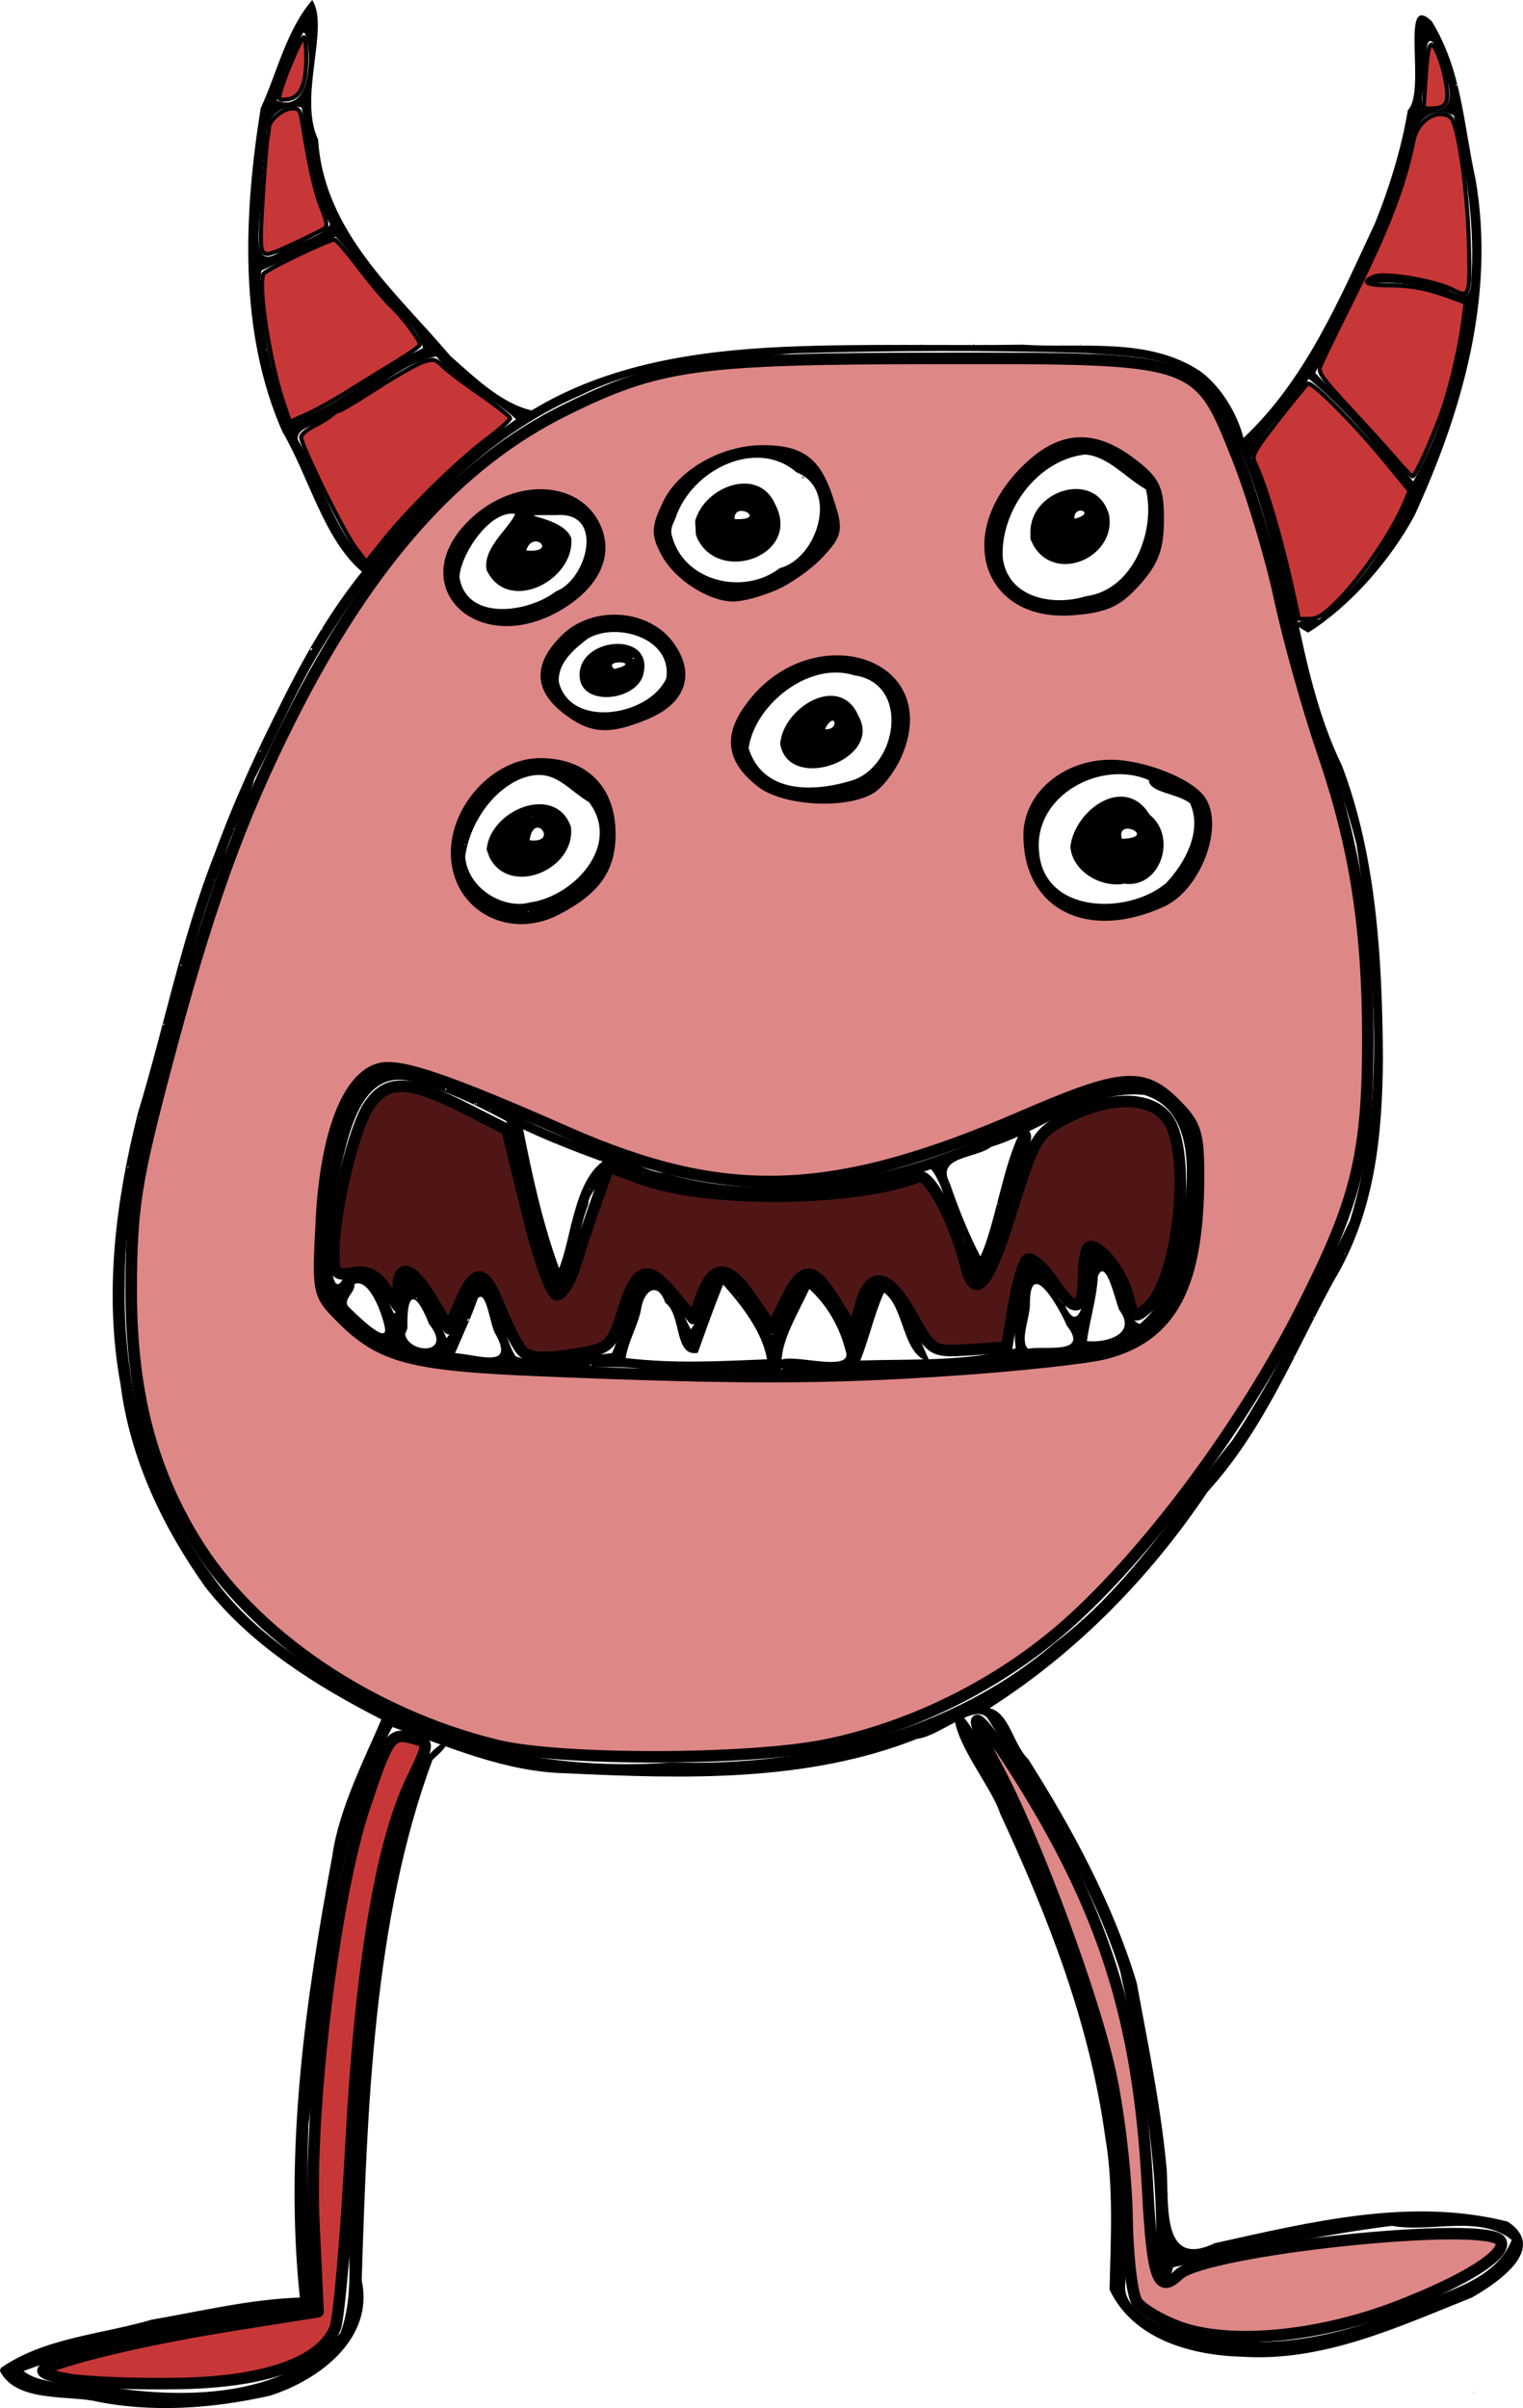 <svg xmlns="http://www.w3.org/2000/svg" width="203.494" height="321.693" viewBox="0 0 190.776 301.588"><path d="M.085 296.587c5.433-3.823 12.655-4.22 18.935-6.074 6.15-1.057 12.31-2.561 18.538-2.765-1.94-18.469.685-37.153 4.074-55.346.79-5.833 4.226-12.537 6.143-17.062-8.154-4.173-16.351-9.284-22.062-16.577-5.338-7.52-9.424-16.045-10.61-25.353-2.125-11.528-.562-23.152 2.161-33.98 3.307-10.821 5.407-21.853 9.662-32.62 1.865-5.043 3.504-8.808 5.95-14.01 3.703-7.62 7.07-14.469 12.456-21.198-4.78-4.07-6.617-11.848-9.962-17.545-5.545-12.565-4.812-27.372-2.715-40.502 2.05-4.397 3.17-9.717 6.453-13.555 2.228 3.38-1.775 12.148.738 17.476.741 11.558 9.719 19.032 16.588 27.126 3 2.634 6.375 5.95 10.17 6.796 9.473-5.768 20.62-7.48 31.747-7.965 9.931-.426 20.352-.123 29.76-.266 7.498.496 15.734-1.018 22.283 3.359 2.506 1.852 4.581 5.215 5.368 8.32 7.77-7.274 12.038-17.409 16.475-26.894 1.843-4.562 3.369-9.595 4.112-14.15 2.388-2.334-1.127-15.094 3.008-11.124 3.793 6.214 3.943 12.845 5.492 19.86 2.477 14.562-1.668 28.966-7.661 42.031-3.015 5.566-7.936 11.25-13.306 14.655-2.942-1.501-.695-1.5 1.343-1.633 5.251-4.112 8.891-9.97 11.568-16.038-3.866-4.988-8.143-10.264-12.85-14.11-2.248 3.317-5.932 6.59-7.196 9.901 5.652 12.252 5.427 26.38 11.356 38.55 4.297 11.326 5.047 24.176 5.128 36.615-.06 9.799-1.033 19.394-6.165 27.92-4.94 9.008-8.655 18.546-15.812 26.422-7.187 10.726-16.384 20.119-27.291 27.08 2.512.634 2.93 4.549 4.851 6.4 5.428 8.567 10.563 18.005 13.567 27.97 1.44 7.797 3.082 15.738 3.776 23.534.242 4.935-.491 12.21 6.035 9.096 11.887-2.623 24.497-5.787 36.681-2.689 5.112 3.402-1.349 7.697-4.488 9.5-9.256 3.686-18.576 8.08-28.806 7.416-6.37-.174-13.66-2.178-16.593-8.408.129-5.73.544-12.92-.542-19.108-1.961-14.31-7.138-27.522-13.163-40.511-1.062-3.398-6.23-9.37-5.705-12.974 2.472 1.272 4.336 7.207 6.115 9.591 5.547 12.633 11.234 25.357 13.592 38.93 1.772 7.569 2.087 16.123 1.66 23.584-.196 3.05 4.132 4.914 6.788 5.844 9.723 2.657 19.965.772 28.833-3.28 4.675-1.88 10.814-3.303 12.802-8.293-3.962-3.227-10.267-.862-15.004-1.77-9.129 1.152-18.602 3.237-27.42 5.202-.599 3.478-4.359.05-2.17-1.49.437-11.748-1.879-23.966-4.474-35.672-3.66-11.388-10.208-21.541-16.594-31.601-1.57-1.994-5.978 2.252-8.823 2.568-13.904 5.502-29.29 5.003-44.003 4.317-7.65-.165-14.774-3.355-21.722-5.794-8.17 15.198-8.22 33.133-10.517 49.86-.274 7.502-.169 15.747 1.252 22.821-5.018 1.065-11.061 1.455-16.45 2.695-6.924 1.165-13.949 2.83-20.495 5.277 2.287 1.927 8.21 1.594 11.737 2.163 9.397 1.307 21.298.943 27.967-6.939 2.413-6.585-.04-14.179 1.473-21.057.675-16.531 1.817-33.578 7.99-49.108 2.424-4.276 6.147-5.16 2.069-1.608-7.456 20.004-8.19 44.134-8.872 65.19 1.576 7.28-5.24 12.441-11.449 14.439-7.284 1.651-15.024 2.2-22.3.626-3.643-.62-9.61.087-11.561-3.691l.086-.37v-.003zm15.552-136.156c-.34 12.908 2.991 26.182 10.79 36.725 5.25 7.644 13.669 12.537 21.673 16.872 11.047 5.521 23.522 7.634 36.015 6.706 17.023.49 34.973-3.748 48.064-15.019 9.067-6.81 15.36-16.883 22.239-25.398 5.744-8.7 10.142-18.14 14.686-27.446 4.69-15.173 3.065-31.66.816-47.143-2.809-11.052-8.205-21.393-9.46-32.799-1.883-8.208-4.35-16.304-8.478-23.53-3.704-4.953-10.316-4.706-15.741-5.167-12.35-.393-24.77-.33-37.066.032-8.844.883-18.069 1.066-26.386 5.202-14.301 6.171-24.781 19.048-32.7 32.023-3.283 5.507-5.693 11.25-8.243 16.108-.596 2.664-2.927 6.614-3.779 9.861-2.525 6.48-4.015 11.673-5.654 18.51-3.023 11.24-6.753 22.413-6.776 34.463zm24.399-3.518c.709-7.344.747-15.734 5.815-21.723 2.912-2.262 7.125-.841 9.88.56 2.319.462 3.812 1.724 6.242 2.597 5.34 2.923 11.047 5.135 16.326 6.917 2.18.812 2.966 1.467 5.124 1.693 6.236 1.86 12.988 2.144 19.953.965 11.321-.925 21.503-6.005 31.846-10.861 4.724-2.273 11.707-1.618 13.695 3.921 2.544 6.888.413 14.562-1.305 21.29-2.873 6.06-9.717 7.723-15.873 7.655-16.297 2.687-32.74 1.515-49.228 1.816-7.911-1.523-15.957.858-23.826-.66-7.41-.574-16.153-3.359-18.533-11.175-.331-.985.1-1.999-.116-2.995zm.258 1.557c-.028-.127-.288.094 0 0zm1.176-2.945c-.21.97.034 7.515 1.542 4.534 2.219-3.097 5.264 2.003 6.27 4.312.779 1.198.265-8.274 3.401-3.014 1.5 1.902 2.314 4.119 3.243 6.239 1.899-2.248 1.826-6.224 4.12-7.727 2.776 2.306 2.77 7.249 4.546 10.002 3.565 1.248 8.264-.034 12.07-.403 1.304-2.759 1.917-7.51 4.316-10.077 2.903 1.096 4.162 4.41 5.54 7.092 1.729-2.007 1.659-5.902 3.521-7.38 2.395.681 2.55 2.961 3.843 4.117 1.302.73 2.524 5.448 3.256 3.42 1.212-2.332 1.867-5.794 4.045-6.966 2.532 2.003 4.14 4.986 5.822 7.687 1.606-2 .951-6.58 3.471-7.199 3.032 2.304 4.505 7.342 6.008 10.374-3.497-.664-3.13-6.851-5.749-8.646-1.233 2.724-1.855 5.72-2.97 8.5 6.453-.192 13.424.15 19.47-1.534-.497-3.285.582-7.408 1.42-10.854 2.615-.96 2.678 4.144 4.699 5.392 2.078 4.68 2.907-2.813 2.82-4.538-.16-4.194 2.785-.988 3.347.427 1.447 1.847 1.244 5.747 3.249 6.54 3.305-2.745 4.85-7.421 5.178-11.868.88-5.363 2.19-14.784-4.643-16.828-7.053-.665-12.711 4.556-19.141 6.503-1.84 1.453-6.985 1.2-5.208 4.509 1.035 3.092 2.522 6.731 3.85 9.22 1.789-3.708 2.84-11.564 5.068-15.734 3.697-1.048-1.74 7.421-1.56 9.622-1.144 3.097-1.515 7.336-3.411 9.704-2.227-1.155-1.143-5.139-2.922-7.055-1.397-2.289-1.763-5.52-3.351-7.463-11.527 3.761-24.12 4.735-35.614 1.047-5.303-1.919-10.442-3.664-15.488-6.051 1.152 5.813 2.443 11.778 4.507 17.417 1.537-3.704 1.851-11.056 5.712-13.551 1.929.857-2.248 3.843-2.05 5.55-1.57 3.827-1.228 8.265-3.727 11.463-2.689-1.09-1.07-5.237-2.675-7.443-1.141-4.932-2.171-10.022-3.879-14.463-4.022-2.173-8.175-4.097-12.11-5.022-5.781-1.333-7.492 5.998-8.468 10.228-.727 3.37-1.084 6.302-1.368 9.917zm27.074-1.208c.24.08-.234.162 0 0zm25.501 8.971c.236.168-.236.168 0 0zm31.548-14.59c.236.167-.235.167 0 0zm-82.037 14.855c1.051 1.056 5.304 5.247 4.609 2.526-.368-1.773-2.006-6.095-3.775-5.246.162.983-1.349 1.769-.834 2.72zm1.524-4.241c.24-.08-.234-.162 0 0zm3.268-25.1c-.155-.287-.189.189 0 0zm2.384 32.921c.24-.08-.234-.162 0 0zm.078.23c.838 2.244 5.92 2.175 2.924-1.555-1.407-3.59-2.815-4.78-2.7.538-.075.343-.34.64-.224 1.017zm1.368-4.666c.236-.168-.235-.168 0 0zm.205-1.446c.114-.228-.307-.109 0 0zm3.48-24.665c.219-.217-.263-.45 0 0zm1.143 32.878c3.016.229 7.553 2.018 5.031-2.443-.652-1.042-1.118-5.636-2.192-4.406-.813 2.35-1.892 4.616-2.84 6.849zm1.52-4.007c.713-.399-.153-.314 0 0zm.842-27.079c.214-.256-.116-.263 0 0zm.27-.042c.387-.165-.306-.234 0 0zm.296 32.642c.247-.244-.24-.36 0 0zm1.486-31.894c.138-.26-.149-.062 0 0zm8.45 4.137c-.028-.126-.287.094 0 0zm1.671 10.19c.138-.26-.148-.06 0 0zm2.327-4.45c.234-.163-.24-.08 0 0zm.135 22.083c.277-.142-.385-.266 0 0zm1.31-25.666c.24-.08-.234-.162 0 0zm1.532-.587c.47.08-.156-.388 0 0zm1.53 25.293c6.084.712 11.534.405 17.699.155-.56-3.452-3.248-6.839-5.486-9.356-1.135 2.785-2.152 5.667-3.181 8.544-3.015.575-1.984-4.796-4.075-6.27-.945-2.725-2.668-1.598-3.03.813-.397 2.065-1.624 4.027-1.927 6.114zm.44-23.547c-.05-.15-.244.22 0 0zm1.621.451c.331-.124-.238-.204 0 0zm3.553 24.779c.236-.168-.235-.168 0 0zm4.305.066c.345-.156-.347-.057 0 0zm4.108-9.268c.234-.162-.24-.08 0 0zm5.508 7.721c1.713-.72 9.185 1.743 7.989-1.2-.746-2.94-2.311-5.64-4.525-7.654-1.29 2.79-3.34 6.141-3.464 8.854zm.002 1.218c.402-.258-.24-.105 0 0zm16.011-24.187c.226-.153-.125-.19 0 0zm4.9.854c.24-.079-.234-.162 0 0zm6.179 2.695c.235-.168-.236-.168 0 0zm3.759 18.04c2.155-.366 7.752.768 4.88-2.866-.873-2.098-4.65-8.795-4.628-2.785.042 1.697-1.301 4.625-.252 5.65zm-.313-10.219c.226-.153-.125-.189 0 0zm7.698 9.268c2.455.272 6.352-.872 4.04-3.908-.5-1.246-1.676-6.623-2.66-4.219-.148 2.805-1.01 5.441-1.38 8.127zm-82.193-33.191c.236.167-.236.167 0 0zm2.38-62.604c.523-7.52 11.213-12.878 16.581-7.788 3.245 2.15 1.785 7.566-1.179 9.696-4.389 4.025-13.666 5.263-15.403-1.908zm1.22.099c.833 5.613 8.66 4.476 12.075 1.808 3.904-1.455 6.173-10.004.099-9.556-6.924.008.79-.095 1.835 2.898.46 5.3-7.965 9.574-10.608 3.98-.54-2.768 2.954-5.328 3.567-7.019-3.067-.547-6.8 4.943-6.967 7.889zm8.363-3.316c4.049.343.83-2.717 0 0zm-8.736 36.934c1.169-6.527 8.569-13.011 15.238-8.611 6.202 3.577 4.459 13.538-1.705 15.48-5.26 4.032-14.3.304-13.533-6.869zm1.085-.05c.138-.26-.148-.062 0 0zm.004 1.48c.363 4.13 4.978 6.597 8.094 5.716 5.425-.72 11.51-7.081 7.432-12.54-3.07-1.863-4.576-4.664-8.838-2.828-3.63 1.693-6.205 5.828-6.688 9.652zm2.71-1.097c.588-4.868 8.64-8.1 10.542-2.64.607 5.436-7.833 8.845-10.272 3.668-.043-.332-.34-.672-.27-1.028zm5.355-.974c3.755.458.558-3.785 0 0zm.448-2.962c-.029-.126-.288.095 0 0zm-8.347 6.77c-.029-.127-.289.094 0 0zm2.025-9.246c.142-.397-.3.242 0 0zm5.718 14.46c.234-.163-.24-.08 0 0zm8.22-4.536c.386.413-.2-.46 0 0zm-5.74-25.706c1.693-5.87 10.554-8.786 14.643-3.355 3.47 3.413.527 8.19-3.917 8.979-4.311 1.924-10.6-.19-10.725-5.624zm.083.303c.24-.08-.234-.162 0 0zm1.255 1.085c1.468 5.924 11.294 4.274 13.46-.433.796-5.09-6.297-7.116-9.852-4.977-1.716 1.327-3.754 3.035-3.608 5.41zm2.616-.62c-.358-4.923 9.083-5.884 8.025-.563-.593 3.56-7.787 4.402-8.025.563zm4.337-1c3.81-.908-1.567-1.287 0 0zm2.409-1.25c.386-.16-.452-.178 0 0zm2.365 6.023c.302-.309-.334.124 0 0zm2.963-5.143c.138-.26-.148-.061 0 0zm-12.33 28.411c.44-.177-.394.531 0 0zm10.643-46.314c1.922-7.536 13.42-11.907 19.304-6.105-.218 2.7 3.6 4.869.944 8.496-3.134 4.91-10.419 7.869-15.774 4.872-2.196-1.77-4.856-4.136-4.474-7.263zm.399 2.706c.243-.169-.236-.253 0 0zm.312.37c.148-.083-.4-.214 0 0zm.435-1.572c1.417 5.793 8.973 7.632 13.515 4.149 4.79-1.26 7.426-9.937 2.122-12.003-4.935-4.34-13.187-.421-15.201 5.824-.291.621-.644 1.326-.436 2.03zm2.934-1.756c1.139-4.325 7.926-6.925 10.02-2.103 3.37 6.392-7.062 10.146-9.791 4.19l-.146-.44-.083-1.647zm4.929-.249c4.313.2-.074-2.408 0 0zm8.495-6.025c1.232.629 1.47 1.857-1.17-.594-.287-.108-.082-.274 1.17.594zm.082.918c.355-.081-.37-.45 0 0zm-8.103 32.09c2.673-6.031 9.835-11.364 16.417-7.901 7.426 3.129 3.685 15.582-4.132 15.269-4.395.974-9.382.18-11.51-4.2-.49-1.02-.924-2.024-.775-3.168zm1.293 1.716c1.745 5.603 7.903 5.568 12.89 4.054 5.776-1.767 7.395-12.208.328-13.187-5.678-1.806-12.467 3.712-13.218 9.133zm3.954-.55c.35-4.576 7.53-8.959 9.836-3.432 3.02 5.465-8.803 9.564-9.836 3.432zm5.603-1.851c1.878.249 1.31-2.485 0 0zm8.463-5.115c.125.189-.226.153 0 0zm12.52-17.892c.353-7.01 7.542-14.882 14.778-11.76 1.607 1.27 4.286 3.445 5.947 5.328.835 6.436-3.145 14.73-10.604 14.06-5.406 1.72-9.802-2.75-10.121-7.628zm1.287 1.531c.617 5.076 6.326 6.117 10.376 4.847 6.076-.768 8.795-8.357 7.558-13.39-2.602-1.512-4.755-4.14-7.589-4.366-6.026.661-10.639 7.054-10.345 12.91zm3.468-3.217c.041-5.343 8.292-7.81 9.852-2.128.934 5.219-6.571 8.656-9.434 3.883l-.406-.837-.012-.918zm5.51-1.646c2.889-.69-.104-1.914 0 0zm9.22 4.924c.235-.168-.237-.168 0 0zm-14.852 35.064c.61-7.563 9.496-10.839 15.673-7.92 2.63 1.527 7.467 3.18 6.22 7.197-.654 5.18-4.698 9.365-9.95 9.679-5.951 1.778-12.11-2.778-11.943-8.956zm1.195 1.569c.48 7.91 11.028 8.116 15.885 4.116 2.551-2.68 4.581-6.697 3.03-10.056-1.702-1.287-5.062-1.289-5.16-2.889-6.005-2.583-14.324 1.892-13.755 8.829zm3.934-.48c.544-4.65 6.831-9.108 9.926-4.014 3.513 2.775 1.368 9.265-3.161 8.64-2.953.558-6.53-1.559-6.765-4.626zm6.45-.992c4.644-.154-.804-2.777 0 0zm6.23 6.706c.234-.162-.24-.08 0 0zm-11.235 91.095c.125.19-.226.153 0 0zM16.029 146.298c.2-.513-.183-.076 0 0zm1.38-6.276c.241-.08-.233-.162 0 0zm3.09-11.6c.24-.36-.247-.245 0 0zm2.169-7.428c.253-.174-.239-.328 0 0zm4.11-10.723c.252-.097-.157-.107 0 0zm2.491-6.398c.226-.154-.125-.19 0 0zm3.29-9.728c.567-.074-.47-.185 0 0zm-.033-67.072c-.147 2.389-.776 6.705 2.556 4.458 1.937-1.158 5.398-1.879 6.264-3.439-2.444-4.549-2.656-9.72-3.573-14.635-2.393-.55-4.664 1.161-4.382 3.878-.626 3.221-.526 6.588-.865 9.738zm.13 8.709c.274 5.966 1.366 11.718 3.617 17.166 6.047-1.956 10.892-6.558 16.708-9.345-.412-2.336-3.41-4.704-5.014-6.455-2.138-2.357-3.75-5.302-5.919-7.498-3.16 1.217-6.238 2.89-9.299 4.232l-.137 1.019.044.88zm.725 8.084c.234-.162-.24-.08 0 0zm1.314-31.25c5.352 1.96 4.035-9.67 3.22-8.438-1.265 2.649-2.702 5.535-3.22 8.439zm2.63 42.477c2.91 5.15 4.475 11.156 8.61 15.54 5.66-7.383 11.124-12.89 18.712-18.12-2.805-2.715-7.221-4.427-9.986-7.86-4.591.747-8.629 5.28-13.013 6.968-.777 1.525-4.708 1.656-4.324 3.472zm1.57 26.375c.517-.122-.057-.582 0 0zm1.453-2.604c.25-.235-.26-.081 0 0zm50.23-33.837c-.065-.116-.362.106 0 0zm31.483-1.907c-.066-.115-.362.107 0 0zm24.21 231.752c.138-.26-.148-.061 0 0zm15.8-104.945c.234-.163-.24-.08 0 0zm2.46-4.864c.232-.32-.16-.102 0 0zm.223-118.358c4.253 4.506 8.297 8.854 12.28 13.592 3.855-6.95 5.913-14.518 6.712-22.411-3.873-1.84-8.22-2.866-12.471-2.3.39-1.987 5.848-.55 8.149.012 1.739-.044 4.652 3.254 4.85-.08.53-7.2-.557-14.082-2.174-21.061-3.6-1.605-5.383 1.89-5.538 4.935-2.312 9.706-7.729 18.401-11.808 27.313zm3.718 110.405c.176-.03-.059-.389 0 0zm9.727-143.56c3.777 1.08 3.835-1.588 2.856-4.174-.304-2.855-2.781-7.256-2.322-1.176-.01 1.73-.91 3.684-.534 5.35zm-.124 21.795c.347-.057-.345-.156 0 0zm.033-21.647c.236-.168-.236-.168 0 0zm4.338-2.958c.24-.256-.24-.256 0 0zm-156.71 99.167c.094.288-.126.029 0 0zm89.674-66.764c.321.05-.213.184 0 0zm19.949.005c.175.094-.283.029 0 0zm4.431.268c.296.057-.296.057 0 0zm12.066 248.567c.175.094-.283.03 0 0zm9.734-219.868c.094.288-.127.028 0 0zm8.15-18.929c.094.288-.127.028 0 0zm14.913 246.421c.175.096-.284.03 0 0z"/><path d="M62.246 218.597c-15.939-3.885-30.656-13.897-37.854-25.752-5.601-9.225-8.023-18.908-7.957-31.82.049-9.662.594-13.153 4.18-26.769 5.344-20.291 9.31-31.375 15.9-44.443 9.804-19.442 20.855-31.829 34.317-38.467 11.7-5.77 16.463-6.433 46.467-6.462 32.987-.033 32.691-.13 37.662 12.324 1.824 4.57 4.217 12.525 5.317 17.678 1.1 5.152 3.557 13.914 5.459 19.47 4.005 11.698 5.605 21.903 5.605 35.747 0 14.558-1.4 20.245-8.34 33.866-7.21 14.151-18.348 29.304-28.341 38.557-8.527 7.894-19.85 13.703-31.209 16.011-9.639 1.959-33.275 1.993-41.206.06h0zm57.074-47.013c8.333-.565 16.97-1.507 19.192-2.093 8.294-2.186 11.617-8.545 11.617-22.23 0-5.383-.342-6.431-2.953-9.042-4.006-4.006-6.672-3.781-19.14 1.614-23.695 10.253-37.184 10.72-57.02 1.97-14.85-6.552-20.875-8.6-23.42-7.96-4.01 1.005-6.775 8.155-7.336 18.966-.473 9.087-.436 9.27 2.42 12.146 5.013 5.049 8.673 6.025 25.122 6.702 24.865 1.024 35.564 1.008 51.518-.073h0zm-49.684-57.657c4.874-2.51 6.752-5.144 6.752-9.47 0-5.497-3.266-8.788-8.723-8.788-5.327 0-10.47 5.472-10.47 11.142 0 6.469 6.49 10.181 12.441 7.116zm75.87-1.033c4.175-1.901 7.033-9.306 4.86-12.59-1.414-2.137-7.226-4.433-11.22-4.433-5.631 0-10.23 3.93-10.23 8.742 0 8.73 7.448 12.447 16.59 8.281zM108.866 98.82c1.122-.6 2.69-2.65 3.486-4.554 4.944-11.833-11.436-16.172-18.78-4.976-2.167 3.302-1.623 5.96 1.765 8.625 2.834 2.23 10.14 2.718 13.529.905zm-27.996-9.423c4.398-1.838 5.462-5.032 2.848-8.548-2.874-3.864-9.374-4.238-12.873-.74-3.256 3.257-3.217 5.99.124 8.617 3.131 2.463 5.266 2.607 9.9.67zm-10.774-13.73c4.35-2.653 5.997-6.215 4.447-9.616-2.415-5.3-10.22-5.437-15.387-.269-7.684 7.684 1.275 15.777 10.94 9.884zm72.146-2.916c2.206-2.47 2.837-4.173 2.837-7.655 0-3.89-.442-4.816-3.378-7.055-4.839-3.69-8.86-3.403-13.207.944-8.101 8.101-4.653 18.208 5.919 17.348 4.045-.329 5.528-1.008 7.829-3.582zm-45.365.521c1.788-.761 4.348-2.575 5.689-4.029 2.306-2.5 2.365-2.867 1.08-6.758-1.52-4.607-3.41-6.01-8.097-6.01-4.894 0-10.047 2.916-11.855 6.708-1.389 2.912-1.415 3.711-.2 5.982 1.511 2.824 5.428 5.387 8.332 5.452.99.022 3.263-.583 5.051-1.345zM147.617 291.394c-2.215-.825-4.541-2.204-5.17-3.063-.628-.86-1.2-5.653-1.27-10.652-.069-5-1.01-13.139-2.09-18.088-2.122-9.727-9.498-29.562-14.27-38.381-4.158-7.681-2.874-7.648 2.059.053 11.32 17.676 15.765 31.547 16.869 52.647.604 11.544 1.285 13.454 3.91 10.955 3.317-3.159 38.673-6.858 40.305-4.217.967 1.564-4.249 4.89-12.914 8.232-9.953 3.84-21.123 4.865-27.429 2.514z" fill="#de8787" stroke="#000" stroke-width="1.444" stroke-linecap="round" stroke-linejoin="round"/><path d="M8.708 297.996c-2.734-.433-3.942-.98-3.03-1.37 3.594-1.545 13.397-3.805 23.395-5.395l10.769-1.712-.527-11.214c-.666-14.187 2.564-40.681 6.334-51.954 2.993-8.95 3.296-9.381 6.08-8.653 2.072.542 2.072.544-.205 5.303-3.843 8.03-6.364 23.239-7.56 45.606-.608 11.39-1.499 21.712-1.978 22.94-1.652 4.227-8.501 6.716-19.136 6.954-5.278.118-11.642-.11-14.142-.505z" fill="#c83737" stroke="#000" stroke-width="1.444" stroke-linecap="round" stroke-linejoin="round"/><path d="M162.101 74.745c-1.484-6.889-3.45-13.663-4.82-16.598-.407-.874-.351-1.13.548-2.5.792-1.209 4.188-5.53 5.961-7.586.404-.468 5.654 4.756 9.606 9.56l3.175 3.859-.551 1.32c-1.682 4.025-5.873 10.067-9.036 13.025-1.435 1.342-2.059 1.688-3.046 1.688h-1.24l-.597-2.768zM174.953 57.602c-.969-1.13-3.582-4.02-5.809-6.422-3.422-3.695-4.008-4.495-3.795-5.179.14-.445 1.772-3.848 3.628-7.562 4.886-9.778 6.907-15 8.12-20.988.336-1.654 1.88-3.152 3.25-3.152.811 0 1.322.218 1.562.666.892 1.667 1.896 8.993 2.074 15.131.202 7.015.117 7.287-1.957 6.214-2.232-1.154-8.448-2.211-9.855-1.676-1.709.65-1.05 1.093 1.638 1.102 2.898.01 4.863.374 7.796 1.447l1.991.728-.29 2.212c-.412 3.127-1.303 7.096-2.34 10.426-.95 3.05-3.62 9.107-4.015 9.107-.13 0-1.03-.924-1.998-2.054zM178.572 9.924c.29-4.419.553-5.116 1.348-3.58.311.603.742 1.876.957 2.829.8 3.547.502 4.395-1.548 4.406l-.999.005.242-3.66zM35.165 11.373c.582-2.05 2.601-6.717 2.906-6.717.16 0 .292 1.165.292 2.589-.001 3.382-.765 5.042-2.392 5.2-1.133.11-1.14.102-.806-1.072zM32.956 31.56c-.354-.427-.36-1.868-.025-7.024.232-3.568.492-6.809.578-7.202a9.586 9.586 0 00.184-1.356c.04-.963 1.777-2.394 2.904-2.394.949 0 1.004.101 1.408 2.59.82 5.049 1.495 7.972 2.306 9.993.598 1.49.71 2.137.417 2.381-.222.185-1.962 1.058-3.865 1.942-3.022 1.403-3.518 1.538-3.907 1.07zM35.397 50.08c-1.677-5.096-3.09-14.442-2.384-15.781.261-.497 8.139-4.286 8.909-4.286.189 0 1.537 1.567 2.996 3.482 1.458 1.915 3.245 4.045 3.97 4.732 1.662 1.576 3.859 4.533 3.701 4.982-.065.188-1.405 1.125-2.976 2.084a863.635 863.635 0 00-6.071 3.747c-1.768 1.103-4.12 2.405-5.228 2.895l-2.014.89-.903-2.745zM44.593 68.674c-1.543-2.009-7.022-13.16-6.87-13.983.057-.314.807-.926 1.666-1.359.859-.433 1.836-1.036 2.171-1.34.335-.302.76-.55.944-.55.185 0 2.334-1.29 4.777-2.865 2.442-1.576 5.055-3.049 5.805-3.273 1.283-.384 1.43-.346 2.45.632.597.573 2.723 2.17 4.724 3.55 2.001 1.38 3.639 2.686 3.639 2.904 0 .217-1.358 1.419-3.017 2.67-3.63 2.737-9.746 8.74-12.778 12.543l-2.208 2.768-1.303-1.697z" fill="#c83737" stroke="#000" stroke-width=".51" stroke-linecap="round" stroke-linejoin="round"/><path d="M65.313 169.08c-.613-.742-1.885-3.278-2.827-5.635-1.863-4.663-3.034-4.674-4.98-.047l-1.262 3.001-2.14-3.627c-2.426-4.112-4.228-4.701-4.228-1.382v2.245l-1.638-2.34c-1.16-1.654-2.341-2.204-4.041-1.88-2.116.405-2.4.086-2.381-2.683.034-5.1 2.48-15.317 4.351-18.173 2.228-3.4 4.95-3.37 11.862.13l5.484 2.778 2.525 10.352c1.416 5.803 3.046 10.353 3.71 10.354.652.001 1.702-1.702 2.335-3.786.633-2.083 1.831-5.69 2.662-8.015l1.512-4.228 4.235 1.538c8.167 2.966 26.46 2.807 34.56-.302 1.347-.517 4.47 5.34 5.906 11.079 1.168 4.668 2.839 2.628 5.892-7.195 2.709-8.713 3.127-9.403 6.857-11.306 5.408-2.759 10.558-2.67 12.581.219 3.014 4.303 1.373 20.038-2.45 23.498-1.674 1.515-1.843 1.433-2.5-1.2-.737-2.952-3.28-6.36-4.745-6.36-.47 0-.854 1.515-.854 3.367 0 4.89-1.014 5.177-3.802 1.074-1.356-1.996-2.847-3.243-3.312-2.772-.465.47-1.223 3.129-1.683 5.907l-.837 5.05-4.676.304c-4.569.297-4.73.205-7.065-4.03-3.028-5.488-5.265-6.053-6.528-1.647l-.947 3.3-2.354-3.808c-2.721-4.403-4.037-4.355-6.237.23l-1.58 3.293-2.46-3.612c-2.999-4.402-4.8-4.583-6.292-.63l-1.13 2.995-2.644-3.166c-3.07-3.678-4.41-3.24-6.08 1.987-1.57 4.915-1.683 5.007-7.08 5.797-3.29.481-4.922.289-5.719-.675z" fill="#501616" stroke="#000" stroke-width="1.444" stroke-linecap="round" stroke-linejoin="round"/></svg>